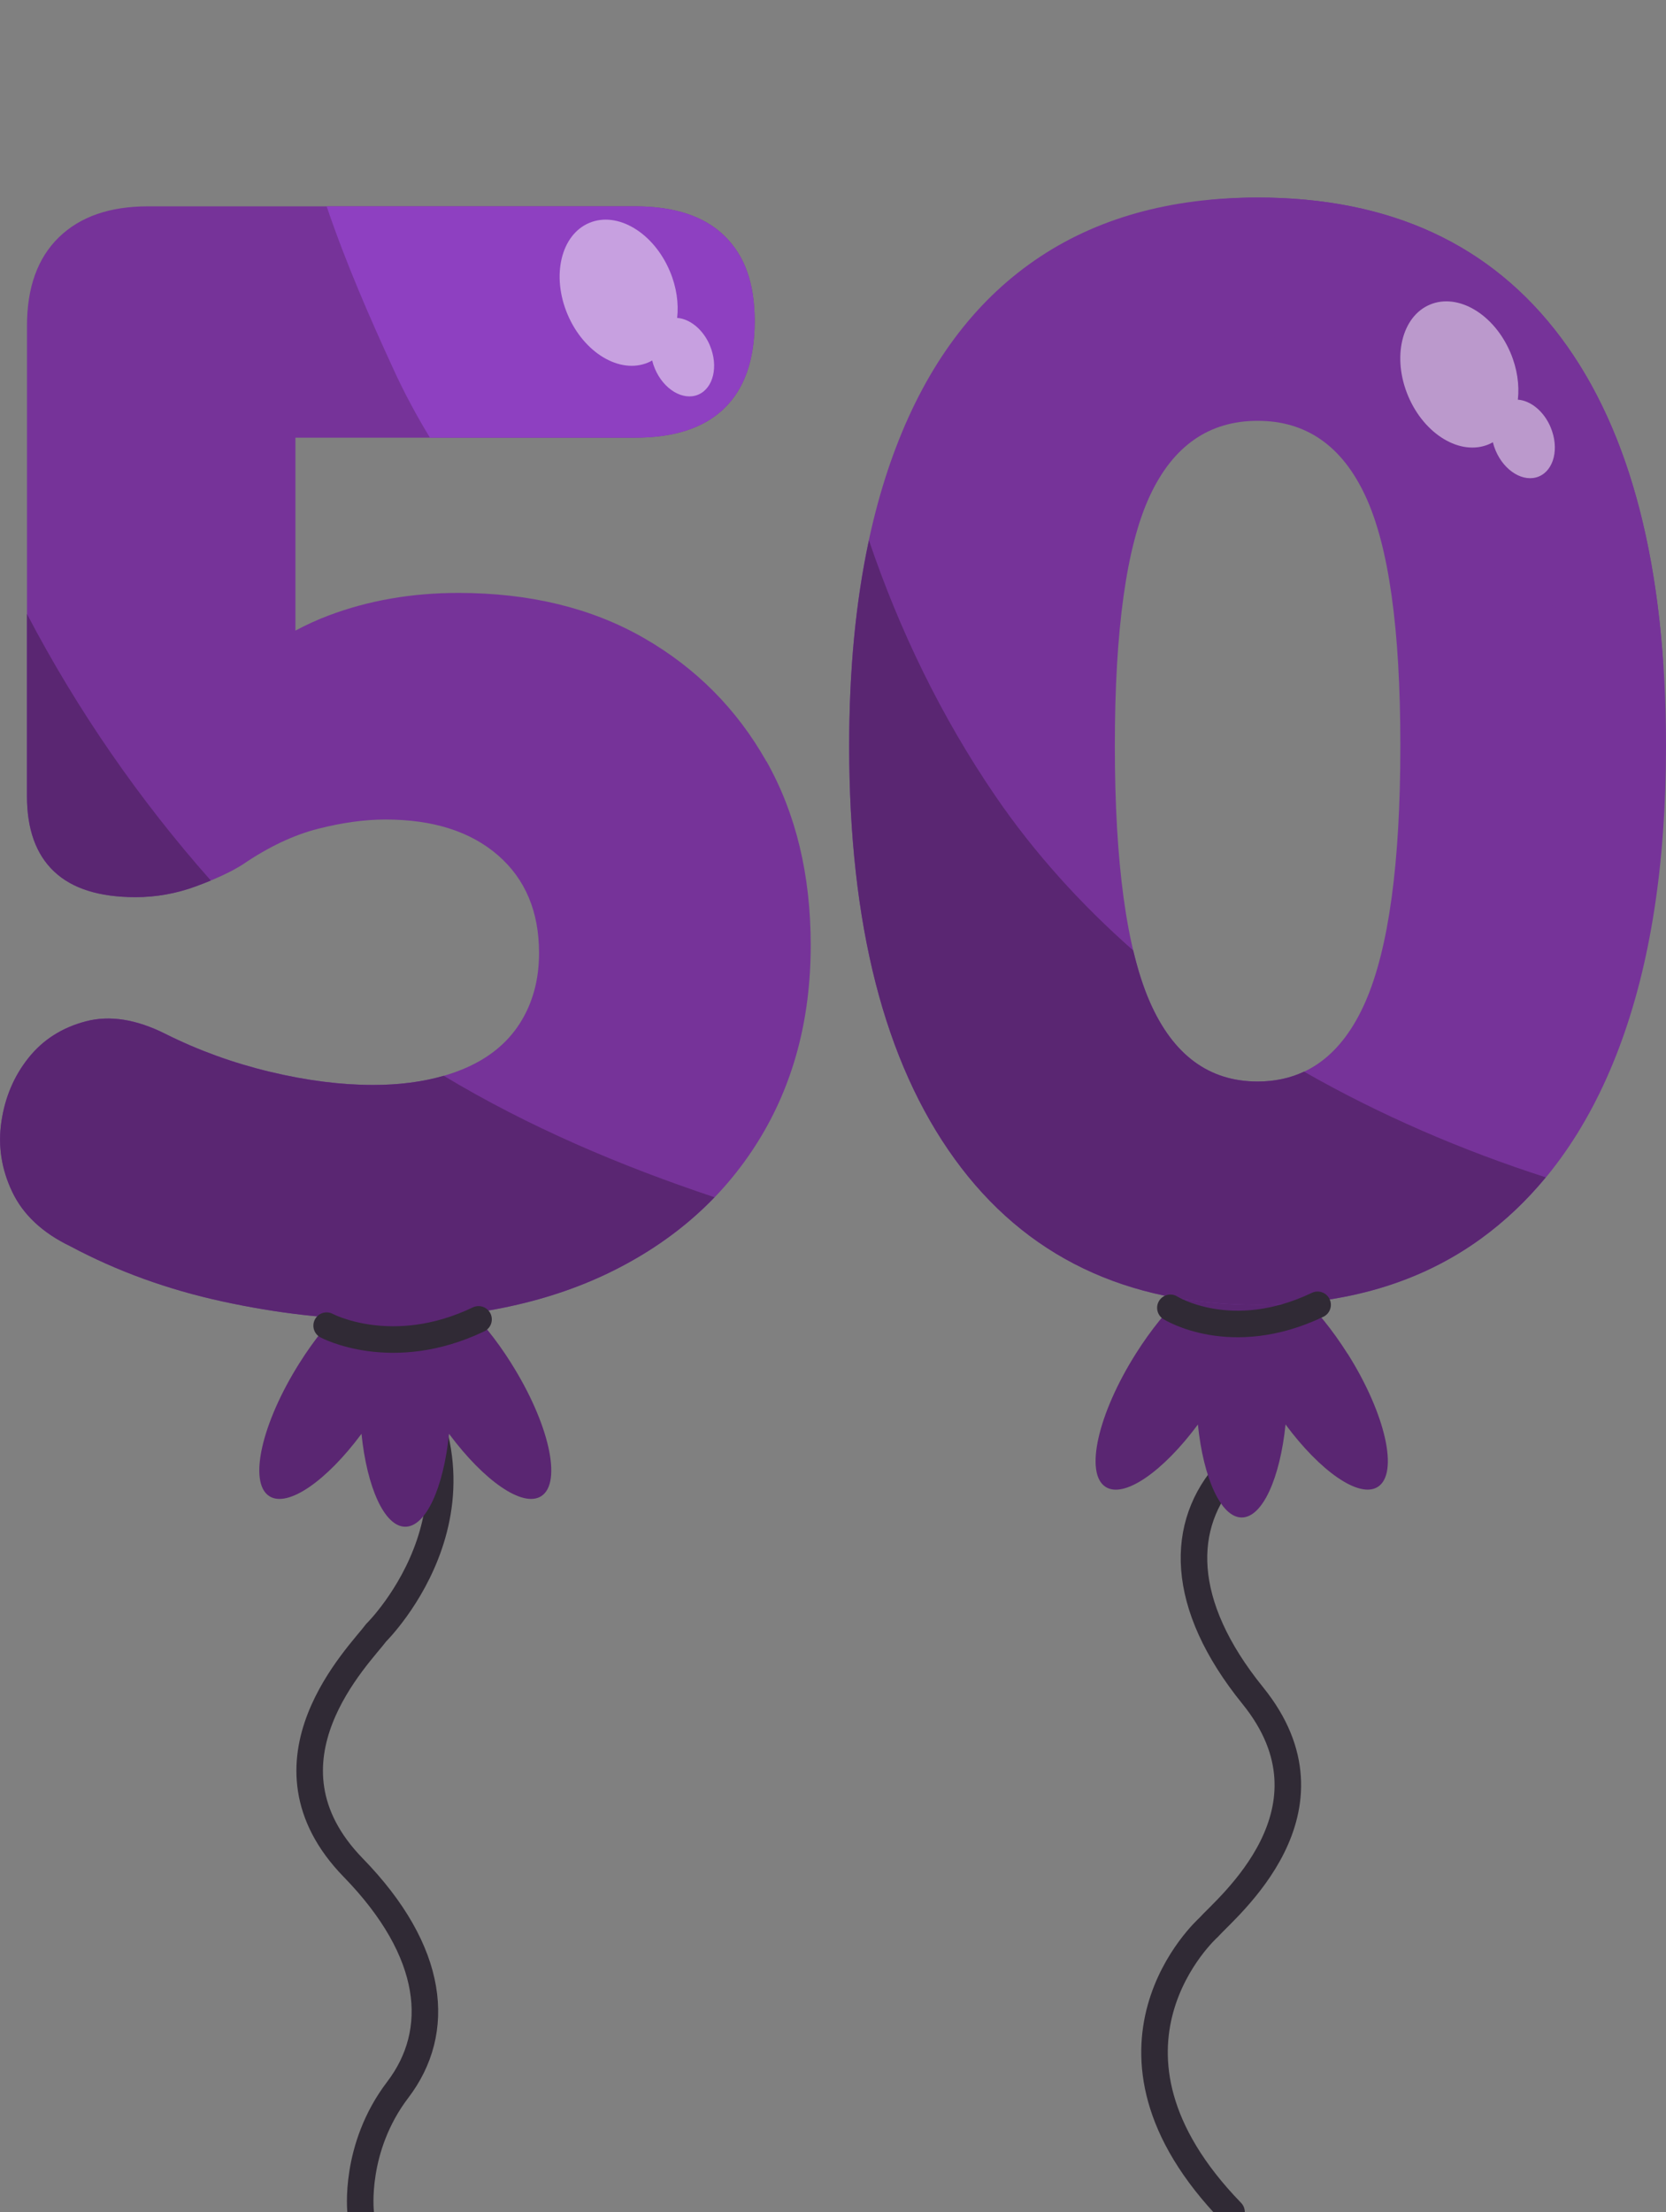 <svg xmlns="http://www.w3.org/2000/svg" xmlns:xlink="http://www.w3.org/1999/xlink" id="eXepTJmH0CQ1" viewBox="0 0 376.72 500"><rect x="0" y="0" width="376.72" height="500" fill="#808080" stroke="none"/><style> #eXepTJmH0CQ2_to {animation: eXepTJmH0CQ2_to__to 4193.548ms linear infinite normal forwards}@keyframes eXepTJmH0CQ2_to__to { 0% {transform: translate(91.666px,273.32px)} 15.385% {transform: translate(91.666px,273.32px)} 53.846% {transform: translate(91.666px,226.68px)} 100% {transform: translate(91.666px,273.32px)}} #eXepTJmH0CQ3_ts {animation: eXepTJmH0CQ3_ts__ts 4193.548ms linear infinite normal forwards}@keyframes eXepTJmH0CQ3_ts__ts { 0% {transform: translate(84.32px,302.78px) scale(1,1)} 16.154% {transform: translate(84.32px,302.78px) scale(1,1)} 54.615% {transform: translate(84.32px,302.78px) scale(1,1.142)} 100% {transform: translate(84.32px,302.78px) scale(1,1)}} #eXepTJmH0CQ11_to {animation: eXepTJmH0CQ11_to__to 4193.548ms linear infinite normal forwards}@keyframes eXepTJmH0CQ11_to__to { 0% {transform: translate(284.37px,272.325px)} 38.462% {transform: translate(284.37px,230.228px)} 76.923% {transform: translate(284.37px,272.325px)} 100% {transform: translate(284.37px,272.325px)}} #eXepTJmH0CQ12_ts {animation: eXepTJmH0CQ12_ts__ts 4193.548ms linear infinite normal forwards}@keyframes eXepTJmH0CQ12_ts__ts { 0% {transform: translate(276.347px,260.94px) scale(1,1)} 38.462% {transform: translate(276.347px,260.94px) scale(1,1.156)} 76.923% {transform: translate(276.347px,260.94px) scale(1,1)} 100% {transform: translate(276.347px,260.94px) scale(1,1)}} </style><g id="eXepTJmH0CQ2_to" transform="translate(91.666,273.32)"><g transform="translate(-91.666,-273.32)"><g id="eXepTJmH0CQ3_ts" transform="translate(84.32,302.78) scale(1,1)"><path d="M81.55,456.07c0,0-1.66-14.45,8.39-27.64s8.49-31.15-10.06-50.2c-23.31-23.94,1.56-48.2,5.2-53.14c0,0,31.53-31.06,1.49-66.24" transform="translate(-84.32,-258.85)" fill="none" stroke="#302a35" stroke-width="6" stroke-linecap="round" stroke-miterlimit="10"></path></g><path d="M173.29,128.16c-6.67-11.81-15.91-21.11-27.72-27.89-11.82-6.78-25.79-10.18-41.93-10.18-10.52,0-20.3,1.7-29.3,5.09-2.66,1-5.16,2.16-7.54,3.43v-43.61h76.84c8.89,0,15.61-2.22,20.17-6.67c4.56-4.44,6.84-10.99,6.84-19.65s-2.28-14.85-6.84-19.3c-4.56-4.44-11.29-6.67-20.17-6.67h-110.17c-8.66,0-15.38,2.34-20.18,7.02s-7.19,11.35-7.19,20v106.31c0,7.49,2.05,13.16,6.14,17.02s10.23,5.79,18.42,5.79c4.68,0,9.24-.82,13.68-2.46c4.44-1.63,7.95-3.27,10.53-4.91c5.84-3.98,11.52-6.67,17.02-8.07c5.49-1.4,10.58-2.1,15.26-2.1c10.76,0,19.24,2.69,25.44,8.07s9.3,12.75,9.3,22.1c0,6.09-1.46,11.4-4.38,15.96-2.93,4.56-7.25,8.01-12.98,10.35s-12.45,3.51-20.17,3.51c-7.25,0-15.03-.99-23.33-2.98-8.31-1.99-16.2-4.85-23.68-8.6-6.55-3.27-12.52-4.21-17.9-2.81s-9.71,4.15-12.98,8.24c-3.28,4.1-5.32,8.89-6.14,14.39s0,10.82,2.46,15.96c2.46,5.15,6.84,9.24,13.16,12.28c10.53,5.61,21.98,9.77,34.39,12.46c12.4,2.69,24.21,4.04,35.44,4.04c20.11,0,37.42-3.51,51.93-10.52c14.5-7.02,25.73-16.9,33.68-29.65s11.93-27.54,11.93-44.38c0-15.9-3.34-29.76-10-41.58v0l-.03.01Z" transform="translate(0 43.93)" fill="#763399"></path><path d="M89.06,39.73c2.41,5.24,5.15,10.33,8.16,15.27h46.42c8.89,0,15.61-2.22,20.17-6.67c4.56-4.44,6.84-10.99,6.84-19.65s-2.28-14.85-6.84-19.3c-4.56-4.44-11.29-6.67-20.17-6.67h-69.78c4.38,12.92,9.89,25.49,15.2,37.01v.01Z" transform="translate(0 43.93)" fill="#8e40c1"></path><path d="M30.66,158.86c4.68,0,9.24-.82,13.68-2.46c1.18-.43,2.28-.87,3.33-1.3C31.54,136.9,17.46,116.57,6.1,94.85v41.2c0,7.49,2.05,13.16,6.14,17.02s10.23,5.79,18.42,5.79v0Z" transform="translate(0 43.93)" fill="#5a2672"></path><path d="M100.32,199.24c-4.75,1.37-10.07,2.07-15.98,2.07-7.25,0-15.03-.99-23.33-2.98-8.31-1.99-16.2-4.85-23.68-8.6-6.55-3.27-12.52-4.21-17.89-2.81-5.38,1.4-9.71,4.15-12.98,8.24-3.28,4.1-5.32,8.89-6.14,14.39s0,10.82,2.46,15.96c2.46,5.15,6.84,9.24,13.16,12.28c10.53,5.61,21.98,9.77,34.39,12.46c12.4,2.69,24.21,4.04,35.44,4.04c20.11,0,37.42-3.51,51.93-10.52c9.31-4.51,17.26-10.21,23.87-17.08-21.39-7.14-42.03-15.91-61.22-27.45v0h-.03Z" transform="translate(0 43.93)" fill="#5a2672"></path><path d="M160.53,34.16c-1.54-3.64-4.54-6.03-7.41-6.23.37-3.29-.13-6.98-1.66-10.58-3.68-8.71-11.84-13.59-18.23-10.89s-8.58,11.95-4.9,20.66s11.84,13.59,18.23,10.89c.32-.13.61-.29.91-.46.15.62.36,1.25.62,1.87c1.98,4.68,6.37,7.3,9.8,5.85s4.61-6.42,2.63-11.11h.01Z" transform="translate(0 43.93)" opacity="0.5" fill="#fff"></path><path d="M115.56,264.14c-6.78-10.74-14.98-18.31-20.5-19.52-1.07-1.06-2.22-1.67-3.42-1.67s-2.35.61-3.41,1.67c-5.52,1.21-13.72,8.77-20.5,19.52-8.58,13.59-11.63,27.07-6.82,30.12c4.19,2.65,12.97-3.5,20.83-14.1c1.24,12.13,5.2,21,9.9,21s8.66-8.88,9.9-21c7.87,10.6,16.64,16.75,20.83,14.1c4.82-3.04,1.77-16.53-6.82-30.12h.01Z" transform="translate(0 43.93)" fill="#5a2672"></path><path d="M73.86,255.71c0,0,14.79,7.93,34.35-1.42" transform="translate(0 43.93)" fill="none" stroke="#302a35" stroke-width="6" stroke-linecap="round" stroke-miterlimit="10"></path></g></g><g id="eXepTJmH0CQ11_to" transform="translate(284.37,272.325)"><g transform="translate(-284.37,-227.675)"><g id="eXepTJmH0CQ12_ts" transform="translate(276.347,260.94) scale(1,1)"><path d="M288.71,260.94c0,0,.34,14.54-10.87,26.76s-11.3,30.24,5.44,50.91c21.03,25.97-5.96,47.86-10.03,52.44c0,0-30.63,27.35,5.23,64.3" transform="translate(-276.347,-260.94)" fill="none" stroke="#302a35" stroke-width="6" stroke-linecap="round" stroke-miterlimit="10"></path></g><path d="M304.7,261.32c-6.79-10.75-14.99-18.32-20.51-19.53-1.07-1.06-2.22-1.67-3.42-1.67s-2.35.61-3.42,1.67c-5.52,1.21-13.73,8.78-20.51,19.53-8.59,13.6-11.64,27.09-6.82,30.13c4.2,2.65,12.98-3.5,20.85-14.11c1.24,12.13,5.21,21.01,9.91,21.01s8.66-8.88,9.91-21.02c7.87,10.61,16.65,16.76,20.85,14.11c4.82-3.04,1.76-16.53-6.82-30.13v0l-.02.01Z" fill="#5a2672"></path><path d="M284.37,250.28c-29.76,0-52.59-10.99-68.49-32.96-15.91-21.97-23.86-53.1-23.86-93.38c0-26.55,3.54-49.09,10.64-67.63c7.09-18.54,17.51-32.56,31.24-42.06s30.56-14.25,50.47-14.25c29.98,0,52.87,10.59,68.66,31.76s23.69,51.9,23.69,92.18c0,26.78-3.55,49.56-10.64,68.32-7.1,18.77-17.51,33.13-31.24,43.09s-30.55,14.93-50.46,14.93v0h-.01Zm0-50.47c10.99,0,19.11-6.01,24.38-18.02c5.26-12.02,7.9-31.3,7.9-57.85s-2.63-45.15-7.9-56.48-13.39-16.99-24.38-16.99-19.12,5.67-24.38,16.99c-5.27,11.33-7.9,30.16-7.9,56.48s2.63,45.83,7.9,57.85c5.26,12.02,13.39,18.02,24.38,18.02Z" fill="#763399"></path><path d="M276.57,8.4c9.34,23.84,24.46,43.95,43.6,60.91c17.12,15.16,35.27,27.07,55.9,35.66-2.16-31.08-9.83-55.5-23.04-73.21C337.24,10.59,314.35,0,284.37,0c-3.72,0-7.3.22-10.8.55c1,2.68,2,5.31,3,7.85v0Z" fill="#763399"></path><path d="M294.88,197.57c-3.15,1.48-6.65,2.24-10.51,2.24-10.99,0-19.12-6.01-24.38-18.02-1.45-3.31-2.69-7.19-3.74-11.6-11.78-10.38-22.31-21.97-31.12-34.84-12.21-17.84-21.71-37.41-28.64-57.87-2.97,13.82-4.47,29.29-4.47,46.46c0,40.29,7.95,71.41,23.86,93.38s38.74,32.96,68.49,32.96c19.91,0,36.73-4.98,50.47-14.93c5.42-3.93,10.31-8.57,14.69-13.88-18.94-6.1-37.43-14.06-54.65-23.89v0-.01Z" fill="#5a2672"></path><path d="M350.63,51.92c-1.54-3.65-4.54-6.03-7.41-6.23.37-3.29-.13-6.98-1.66-10.59-3.68-8.72-11.85-13.59-18.24-10.89s-8.58,11.95-4.9,20.67s11.85,13.59,18.24,10.89c.32-.13.61-.3.91-.46.15.62.36,1.25.62,1.87c1.98,4.69,6.37,7.31,9.8,5.86c3.44-1.45,4.61-6.42,2.64-11.11v0-.01Z" opacity="0.5" fill="#fff"></path><path d="M264.65,250.96c0,0,13.74,8.66,33.29-.68" fill="none" stroke="#302a35" stroke-width="6" stroke-linecap="round" stroke-miterlimit="10"></path></g></g></svg>